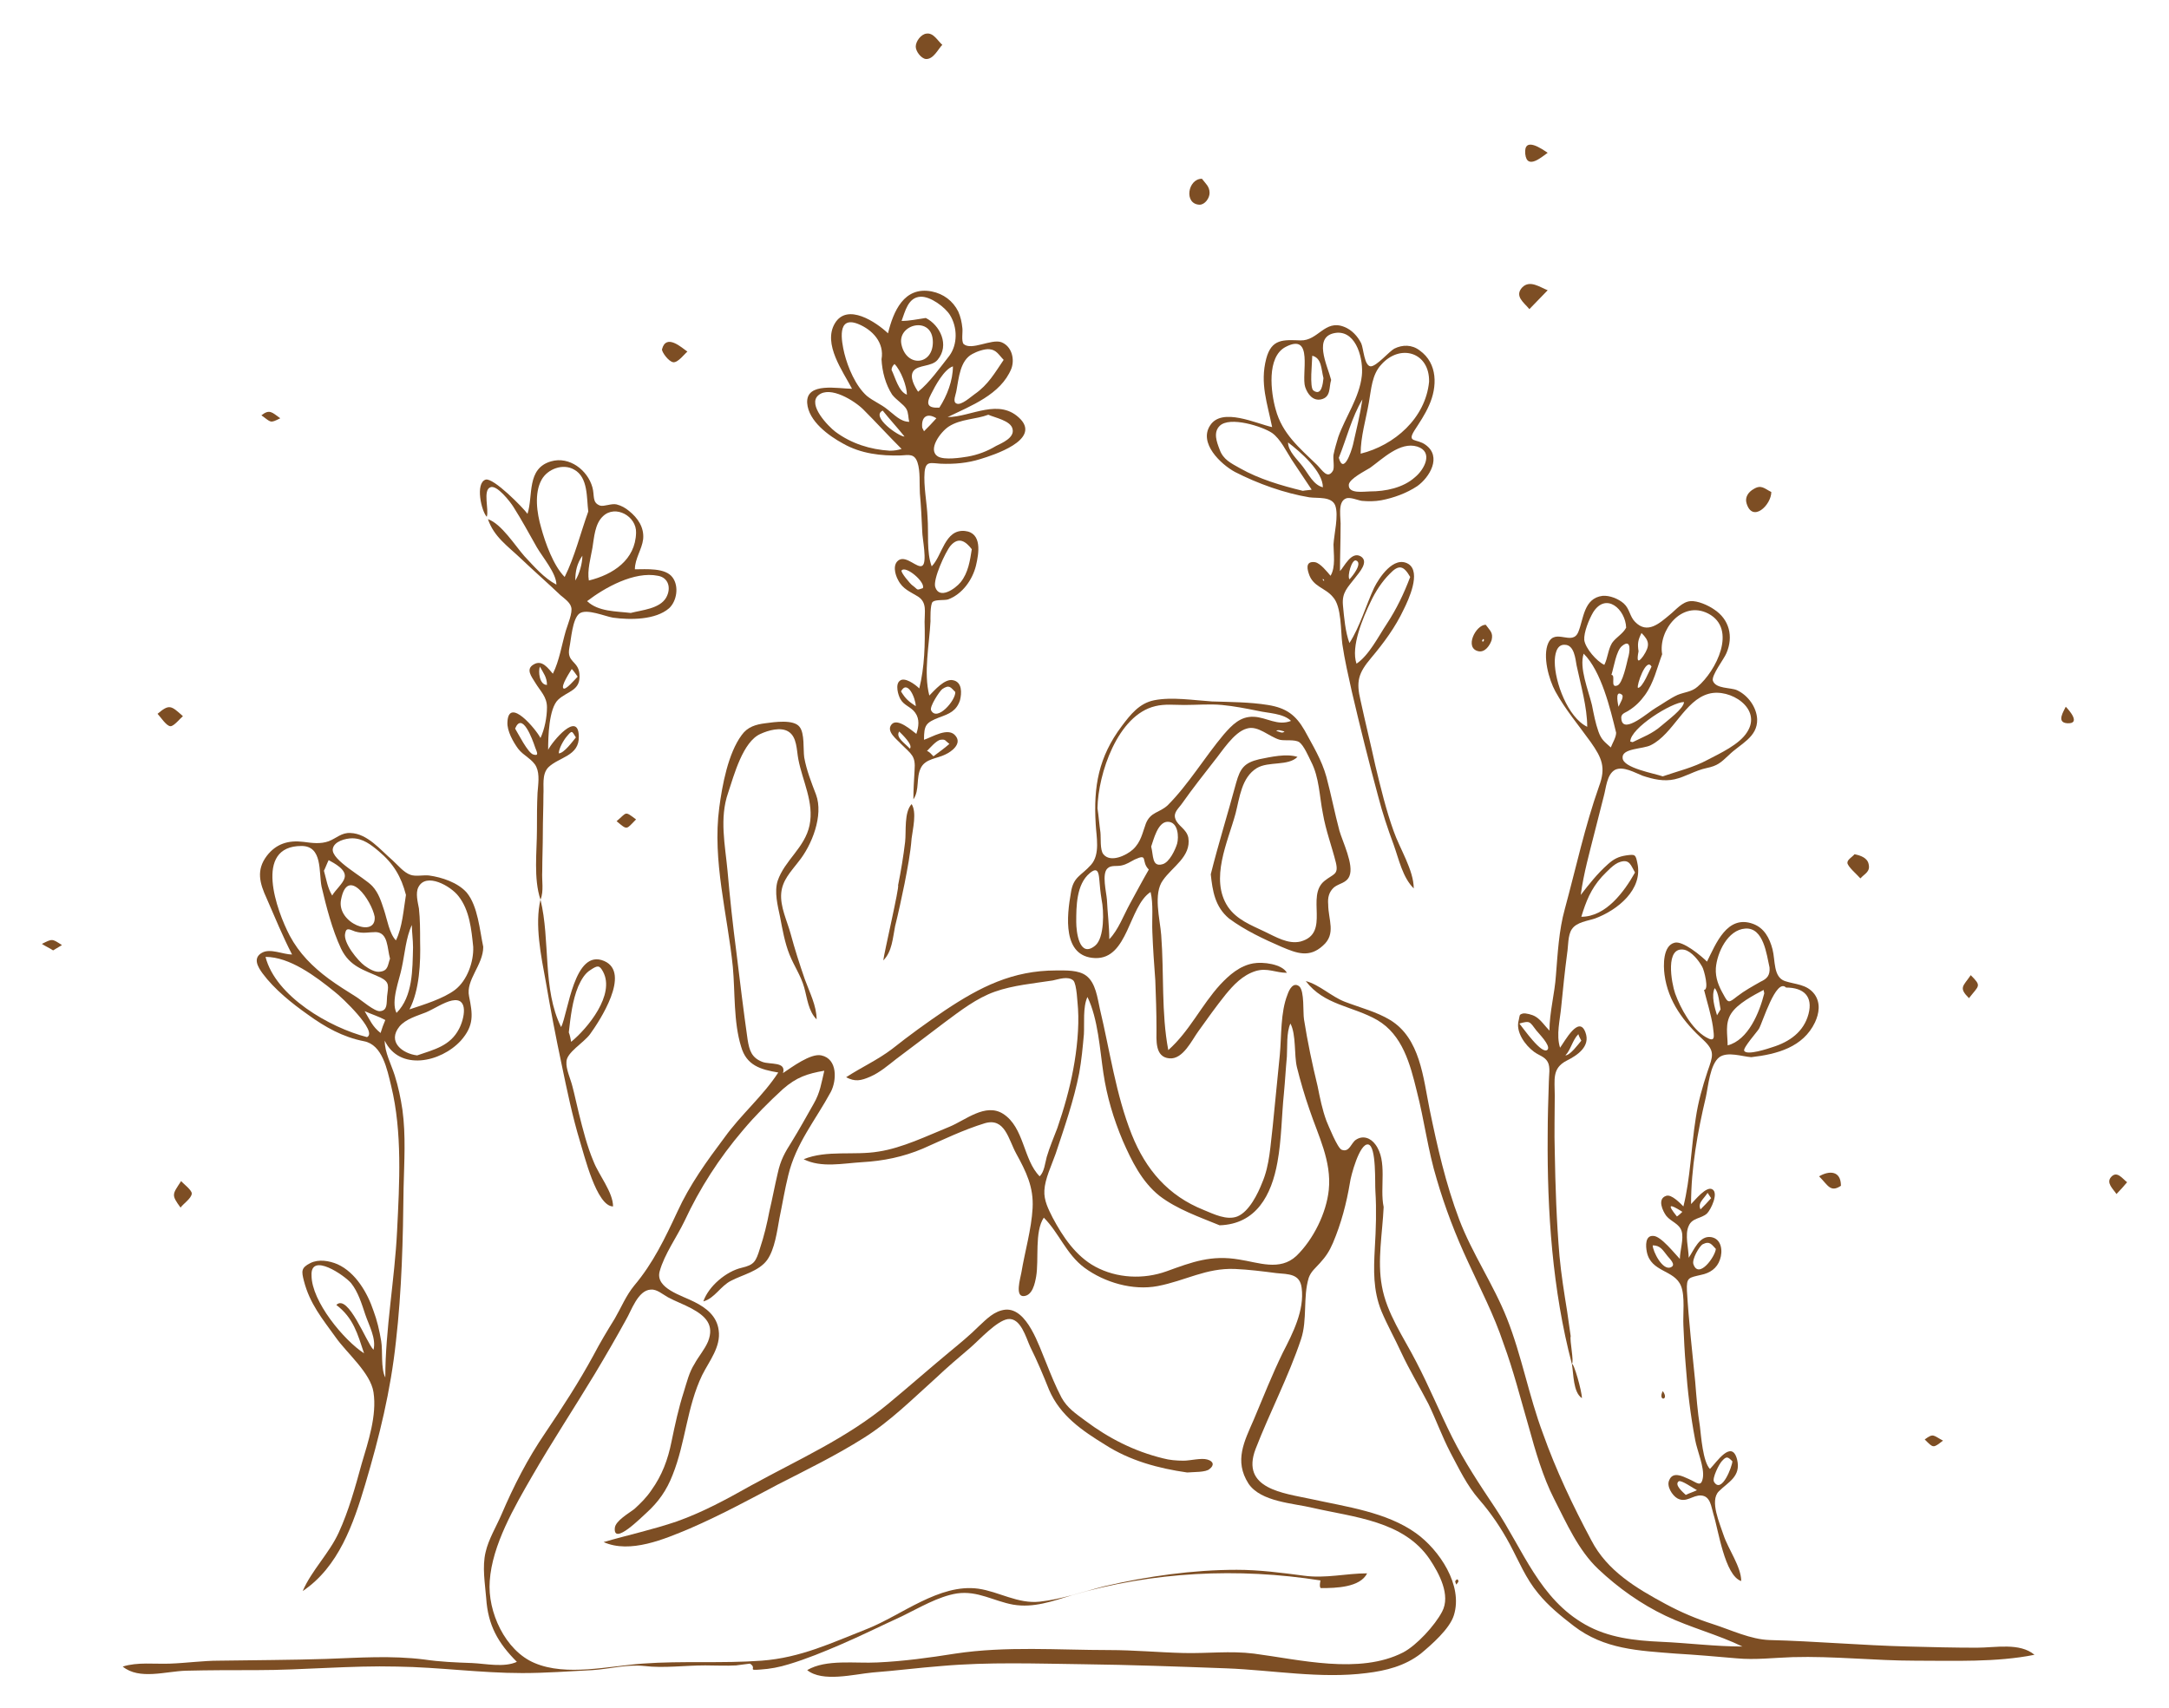 <?xml version="1.0" encoding="UTF-8"?> <!-- Generator: Adobe Illustrator 22.0.0, SVG Export Plug-In . SVG Version: 6.00 Build 0) --> <svg xmlns="http://www.w3.org/2000/svg" xmlns:xlink="http://www.w3.org/1999/xlink" version="1.1" id="Calque_1" x="0px" y="0px" viewBox="0 0 367.6 289.5" style="enable-background:new 0 0 367.6 289.5;" xml:space="preserve"> <style type="text/css"> .st0{fill:#7D4E24;} </style> <path class="st0" d="M234.5,204.6c-0.2,4.4-1.1,9.1-0.3,13.4c0.8,4.6,3.7,8.7,5.8,12.8c2.2,4.2,4,8.6,6.1,12.8 c2.1,4.2,4.7,8.1,7.3,12c4.8,7.2,7.5,15.4,15.3,19.8c3.9,2.2,8.3,2.7,12.8,2.9c4.6,0.2,9.2,0.8,13.8,0.8c-4.1-2-8.8-3.2-13-5.2 c-4.2-2-8-4.7-11.4-7.9c-3.4-3.2-5.4-7.8-7.5-11.9c-1.9-3.7-3.2-8.2-4.3-12.2c-1.4-4.8-2.6-9.6-4.3-14.2c-1.6-4.8-3.9-9.2-6-13.8 c-2.1-4.5-3.9-9.2-5.3-14c-1.5-4.9-2.1-10-3.4-15c-1.1-4.5-2.4-9.5-6.7-12c-4.2-2.4-9-2.5-12.1-6.6c2.3,0.6,4.3,2.6,6.6,3.5 c2.6,1,5.4,1.7,7.7,3.1c5.1,3.1,5.6,9.8,6.7,15.2c1.3,6.3,2.7,12.5,5,18.6c2.2,5.8,5.8,11,8.1,16.8c2.5,6.3,3.7,13.1,6.1,19.5 c2.2,6.2,5.1,12.3,8.2,18.1c2.7,5.2,7.6,8.1,12.6,10.8c2.6,1.4,5.2,2.5,8,3.4c3.1,1,6.4,2.6,9.6,2.7c7.8,0.2,15.6,0.9,23.5,1.1 c3.9,0.1,7.7,0.2,11.6,0.2c3.2,0,7.3-0.9,9.8,1.2c-6.4,1.3-13.7,1-20.2,1c-6.9,0-13.8-0.8-20.8-0.6c-3.2,0.1-6.3,0.5-9.5,0.2 c-3.4-0.3-6.9-0.6-10.3-0.8c-6.3-0.5-12.1-0.7-17.3-4.7c-2.2-1.7-4.3-3.4-6-5.5c-2.1-2.5-3.3-5.5-4.8-8.3c-1.5-2.8-3.2-5.3-5.2-7.6 c-2.1-2.4-3.4-5.2-4.9-8c-1.4-2.7-2.4-5.5-3.7-8.2c-1.5-2.9-3.2-5.7-4.6-8.7c-1.1-2.4-2.4-4.7-3.4-7.1c-1.4-3.5-1.3-6.9-1.1-10.6 c0.2-3.3,0.3-6.5,0.1-9.7c-0.1-1.2,0.2-7.6-1.2-7.9c-1.5-0.3-3,5.5-3.1,6.4c-0.6,3.6-1.5,7-2.9,10.3c-0.6,1.4-1.2,2.3-2.2,3.4 c-0.8,0.9-1.5,1.4-1.9,2.5c-1,3.3-0.2,7.1-1.3,10.4c-2.1,6.3-5.3,12.4-7.7,18.6c-2.6,6.8,4.8,7.5,9.4,8.5c5.9,1.3,12.8,2.2,17.8,5.8 c3.9,2.8,8,8.8,6.4,13.9c-0.7,2.3-3.8,5-5.6,6.5c-2.7,2.1-5.9,2.9-9.2,3.3c-7.8,1-15.9-0.5-23.7-0.8c-8.1-0.3-16.3-0.6-24.4-0.7 c-8-0.1-15.9-0.4-23.9,0.3c-3.9,0.3-7.8,0.8-11.7,1.1c-3.2,0.3-8.5,1.7-11.1-0.4c3.2-1.9,8.2-1.1,11.9-1.3c4.4-0.2,8.8-0.8,13.2-1.5 c8.6-1.3,17.4-0.6,26.1-0.6c4.2,0,8.4,0.4,12.6,0.5c4,0.1,7.9-0.4,11.9,0.1c7.7,1,17.9,3.6,25.3-0.2c2.3-1.2,5.4-4.6,6.6-6.9 c1.5-2.8-0.5-6.5-2.1-8.9c-4.4-6.5-12.8-7.1-19.8-8.7c-3.3-0.8-8.8-1-10.9-4.1c-2.5-3.9-0.7-7.2,0.9-10.9c1.6-3.8,3.1-7.6,4.9-11.3 c1.7-3.3,3.7-7.2,3.2-11c-0.3-2.4-2.2-2.3-4.3-2.5c-2.3-0.3-4.7-0.6-7-0.7c-4.9-0.2-8.4,2-13.1,2.9c-4.2,0.8-9-0.6-12.4-3.1 c-3.1-2.3-4.3-5.9-6.9-8.5c-1.6,2.4-0.8,7.1-1.3,10c-0.2,1.1-0.6,3.2-2.1,3.3c-1.5,0.1-0.6-2.9-0.4-4c0.6-3.6,1.7-7.3,1.9-10.9 c0.2-3.6-1.1-6.2-2.8-9.3c-1.3-2.4-1.9-6.1-5.3-5.1c-3.6,1.1-7.1,2.8-10.5,4.3c-3.3,1.4-6.7,2.1-10.3,2.3c-3.3,0.2-6.9,1-9.9-0.5 c3.9-1.6,8.6-0.6,12.7-1.3c4-0.6,8.3-2.7,12-4.2c2.7-1.1,6.1-4.1,9.1-2.2c3.6,2.3,3.4,7.8,6.2,10.6c0.8-0.8,0.9-2.2,1.2-3.3 c0.5-1.7,1.2-3.3,1.8-4.9c1.1-3.2,2.1-6.7,2.7-10c0.6-3.2,1-7,0.8-10.2c-0.1-0.9-0.2-4.2-0.8-4.8c-0.9-0.8-2.5-0.2-3.5,0 c-3.2,0.5-6.7,0.8-9.8,1.9c-3.1,1.1-5.8,3.2-8.5,5.2c-2.8,2.1-5.5,4.2-8.2,6.2c-1.4,1.1-2.8,2.3-4.4,3c-1.6,0.7-2.6,0.9-4.1,0.1 c2.6-1.7,5.3-2.9,7.8-4.8c2.9-2.3,5.8-4.4,8.9-6.5c6-4,11.5-6.8,18.9-6.8c1.6,0,3.8-0.1,5.1,0.9c1.6,1.2,1.9,3.8,2.3,5.6 c1.7,7.1,2.7,14.5,5.4,21.3c2.4,6,6.2,10.4,12.2,12.8c1.7,0.7,3.9,1.8,5.7,1.1c2-0.8,3.5-3.9,4.2-5.7c1.3-3,1.4-6.4,1.8-9.6 c0.4-4,0.8-8.1,1.2-12.1c0.3-3.2,0.1-7.2,1.3-10.2c0.3-0.9,1-2.2,2-1.4c0.9,0.8,0.6,4.4,0.8,5.6c0.6,3.8,1.4,7.6,2.3,11.3 c0.4,2,0.8,4,1.5,5.9c0.3,0.7,1.9,4.7,2.6,4.9c1.3,0.5,1.6-1.2,2.4-1.7c1.2-0.8,2.5-0.3,3.3,0.8 C235.2,196.8,233.8,201.3,234.5,204.6z M206.7,207.7c-3.4-1.4-7.2-2.7-10.2-5c-3-2.4-4.7-5.9-6.2-9.3c-1.6-3.8-2.7-7.5-3.3-11.5 c-0.6-4-0.9-9.2-2.7-12.9c-0.8,1.7-0.5,4.5-0.6,6.3c-0.2,2.2-0.4,4.4-0.8,6.6c-0.9,4.6-2.5,9.2-4,13.7c-0.7,2-1.8,4.2-1.9,6.2 c-0.1,1.7,0.7,3.2,1.4,4.6c1.7,3.2,3.9,6.5,7.2,8.3c3.7,2,8.2,2.2,12.1,0.8c4.4-1.6,7.6-2.8,12.3-2c3.3,0.5,6.9,2,9.7-0.6 c2.9-2.8,5.1-7.3,5.5-11.2c0.5-4.9-1.8-9.2-3.3-13.7c-0.8-2.3-1.5-4.7-2.1-7.1c-0.5-2.1-0.1-5.5-1.1-7.4c-0.7,1.5-0.5,4-0.6,5.6 c-0.2,2.1-0.3,4.1-0.5,6.2c-0.4,3.9-0.4,7.9-1.1,11.7C215.5,202.6,212.9,207.5,206.7,207.7z"></path> <path class="st0" d="M223.8,267.9c-14-2.2-28.4-1.5-42.1,2.5c-3.3,1-6.5,2.2-10,1.6c-3.3-0.6-6-2.4-9.5-1.9 c-3.2,0.5-6.5,2.5-9.4,3.9c-3.5,1.6-6.9,3.3-10.4,4.8c-2.8,1.2-5.7,2.4-8.7,3.3c-1.6,0.5-3.2,0.8-4.8,0.9c-2.4,0.2-0.5-0.2-1.8-1 c0,0-2.4,0.3-2.3,0.3c-1.7,0.1-3.5,0-5.3,0c-3.4,0-7,0.5-10.3,0.1c-3-0.3-5.8,0.5-8.8,0.7c-4,0.2-7.9,0.5-11.9,0.5 c-7.1,0-14.1-1-21.2-1.1c-7.9-0.2-15.9,0.6-23.8,0.6c-4,0-8,0-12,0.1c-3.4,0.1-7.9,1.6-10.7-0.7c2.5-0.8,5.4-0.4,8-0.5 c2.8-0.1,5.6-0.5,8.3-0.5c6.1-0.1,12.1-0.1,18.2-0.3c5.6-0.2,11-0.6,16.6,0.1c2.7,0.4,5.3,0.5,8.1,0.6c2.3,0.1,5.4,0.8,7.6-0.2 c-3.2-3.2-4.9-6.2-5.2-10.8c-0.2-2.5-0.7-5.3-0.1-7.8c0.5-2.2,1.8-4.3,2.7-6.4c2.1-4.9,4.4-9.4,7.4-13.8c2.9-4.3,5.7-8.6,8.2-13.2 c1.1-2.1,2.3-4.1,3.6-6.2c1.1-1.9,1.9-3.9,3.3-5.6c3.2-3.8,5.2-8,7.3-12.5c2.1-4.6,5-8.6,8-12.6c2.8-3.9,6.5-7,9.1-11 c-3-0.5-5.4-1.2-6.3-4.4c-1.3-4.2-1-9.2-1.4-13.5c-0.9-8.9-3.5-18-2.3-27c0.5-3.8,1.5-9.2,3.8-12.3c1-1.4,2.4-1.8,4-2 c1.5-0.2,4.8-0.7,5.8,0.6c0.9,1.1,0.6,3.8,0.8,5.2c0.4,2.2,1.2,4.2,2,6.3c1.3,3.5-0.7,8.6-3,11.4c-1.3,1.7-2.7,3.1-2.9,5.3 c-0.2,2.3,1,4.7,1.6,6.9c0.7,2.6,1.5,5.1,2.4,7.7c0.8,2.2,2,4.5,2,6.8c-1.4-1.4-1.6-3.6-2.1-5.4c-0.6-2.1-1.7-3.6-2.5-5.6 c-0.8-2-1.2-4.3-1.6-6.4c-0.4-1.9-1-4.2-0.4-6.1c1.2-3.5,4.6-5.6,5.4-9.4c0.8-3.9-1.2-7.5-1.9-11.2c-0.3-1.5-0.2-3.8-1.7-4.7 c-1.3-0.8-3.4-0.2-4.7,0.4c-3,1.3-4.5,7-5.5,10c-1.5,4.3-0.5,8.9-0.1,13.2c0.4,4.6,0.9,9.2,1.5,13.8c0.6,4.9,1.2,9.9,1.9,14.8 c0.3,1.9,0.7,3.1,2.5,3.8c1.3,0.5,4.1-0.1,3.5,1.9c1.5-1,4.7-3.4,6.5-3c2.8,0.6,2.6,4.3,1.6,6.2c-2.6,4.8-5.9,8.7-7.2,14.1 c-0.6,2.4-1,4.9-1.5,7.3c-0.4,2.2-0.8,5.3-2.1,7.1c-1.4,1.9-4.2,2.5-6.1,3.5c-1.8,0.9-2.8,3-4.7,3.5c0.9-2.6,3.9-5.1,6.5-5.7 c2.1-0.5,2.4-1,3.1-3.3c0.7-2.1,1.2-4.2,1.6-6.3c0.5-2.1,0.9-4.3,1.4-6.4c0.5-2.3,1.2-3.5,2.4-5.4c1.3-2.1,2.5-4.3,3.7-6.4 c1.1-1.9,1.3-3.5,1.8-5.6c-2.9,0.5-4.7,1.1-7,3.1c-2.4,2.2-4.7,4.5-6.8,7c-4,4.7-7.3,9.8-9.9,15.4c-1.3,2.7-3.4,5.6-4.2,8.5 c-0.8,2.9,3.8,4.1,5.9,5.2c2,1,3.8,2.4,4.1,4.8c0.4,2.8-1.6,5.2-2.8,7.6c-2.6,5.4-2.8,11.4-5,16.9c-1,2.6-2.4,4.6-4.5,6.5 c-0.7,0.6-5.6,5.6-5.3,2.5c0.1-1.2,2.4-2.5,3.3-3.2c1.1-1,2.1-2,2.9-3.2c1.8-2.5,2.8-5.2,3.4-8.2c0.6-2.9,1.2-5.7,2.1-8.5 c0.5-1.6,0.9-3.3,1.8-4.7c0.7-1.3,1.7-2.4,2.3-3.8c1.1-2.8-0.4-4.3-2.8-5.6c-1.3-0.7-2.7-1.2-4-1.9c-0.9-0.5-1.9-1.4-2.9-1.3 c-2.2,0.1-3.3,3.6-4.2,5.1c-1.7,3.1-3.5,6.2-5.3,9.2c-3.5,5.8-7.2,11.4-10.6,17.3c-3,5.2-6.8,11.7-7.2,17.8 c-0.4,5.2,2.6,11.8,7.6,13.9c5.4,2.3,12.6,0.5,18.3,0.1c6.7-0.5,13.5,0,20.2-0.5c6.6-0.5,11.8-3,17.9-5.4c5.8-2.3,12.2-7.7,18.8-6.8 c3.5,0.5,6.7,2.6,10.4,2.2c3.7-0.4,7.4-1.7,10.9-2.6c7.3-1.7,15-2.8,22.5-2.8c3.8,0,7.6,0.5,11.4,1c3.7,0.5,7.1-0.4,10.7-0.4 c-1.2,2.4-5.3,2.5-7.8,2.5C223.5,269.2,223.8,267.8,223.8,267.9z"></path> <path class="st0" d="M81.9,160.5c0,3.1-3,5.6-2.4,8.4c0.6,3,0.9,4.9-1.4,7.5c-3.4,3.7-10.4,5.2-12.9,0c0,2,1.1,4,1.7,5.9 c0.6,1.9,1,3.8,1.3,5.8c0.6,4.4,0.3,8.8,0.2,13.2c-0.1,8.8-0.3,17.4-1.3,26.1c-0.9,8.4-2.8,16.1-5.2,24.2c-2,6.7-4.5,14-10.6,18.1 c1.5-3.5,4.5-6.4,6.1-9.9c1.7-3.7,2.8-7.7,3.9-11.7c1.1-3.7,2.6-8.2,2-12.1c-0.5-3.3-4.5-6.6-6.4-9.3c-2.3-3.2-4.4-5.7-5.4-9.6 c-0.4-1.6-0.5-2.2,1.1-3c1.4-0.7,3.2-0.4,4.6,0.2c3.1,1.4,5.1,4.9,6.1,7.9c0.6,1.6,1,3.3,1.3,5.1c0.3,1.7-0.1,4.6,0.7,6.2 c0-8.2,1.6-16.6,2-24.9c0.4-8,0.9-16.7-1-24.5c-0.7-2.9-1.5-7-4.6-7.6c-3.6-0.7-6.6-2.4-9.5-4.5c-2.7-1.9-5.7-4.3-7.7-7 c-0.8-1.1-1.7-2.6-0.1-3.5c1.4-0.8,3.6,0.3,5.1,0.3c-1.6-3.1-2.9-6.3-4.3-9.5c-1.2-2.6-1.8-4.8,0-7.2c1.6-2.1,3.7-2.7,6.2-2.4 c1.5,0.2,2.9,0.4,4.3-0.1c1.3-0.5,2.2-1.5,3.7-1.4c2.9,0.1,5.1,2.9,7.1,4.6c0.9,0.8,1.9,2.1,3.1,2.5c0.9,0.3,2.1,0,3.1,0.1 c2.2,0.3,4.9,1.2,6.4,2.9C81,153.6,81.3,157.7,81.9,160.5z M51.1,143.4c-8.2,0-4.2,11-2,15.2c1.6,3,3.9,5.3,6.6,7.3 c1.5,1.1,3.1,2.1,4.7,3.1c0.8,0.5,3.1,2.5,4,2.4c1.3-0.1,1.1-1.3,1.2-2.5c0.2-1.7,0.5-2.4-1.1-3.2c-2.8-1.3-5.2-1.8-6.7-4.9 c-1.5-3.2-2.5-7.1-3.3-10.5C54,147.8,54.7,143.4,51.1,143.4z M80.2,160.5c-0.3-2.9-0.6-6.2-2.5-8.6c-1.3-1.7-5.5-4.1-6.8-1.5 c-0.5,1-0.1,2.5,0.1,3.6c0.2,1.8,0.2,3.7,0.2,5.5c0.1,3.7-0.1,8.3-1.8,11.6c2.4-0.8,5.7-1.8,7.7-3.3C79.2,166.2,80.3,163,80.2,160.5 z M68.8,151.7c-0.8-3.1-2.1-5.3-4.6-7.4c-1.3-1.1-2.7-2.2-4.5-2.2c-1.1,0-3.1,0.5-3.3,1.8c-0.3,1.9,5.3,4.8,6.7,6.3 c1.1,1.2,1.5,2.6,2,4.1c0.5,1.5,0.9,4,2,5.1C68.2,157.2,68.4,154.1,68.8,151.7z M62.2,175.8c1.9-0.9-4.3-6.8-5.5-7.7 c-3.2-2.6-7.6-5.9-11.7-5.9C46.7,168.9,55.9,174.2,62.2,175.8z M70.7,178.9c2.9-1,5.6-1.6,7.1-4.5c0.9-1.7,1.7-5.4-1.2-4.8 c-1.4,0.3-3,1.4-4.4,2c-1.5,0.6-3.4,1.1-4.5,2.4C65.6,176.6,68.2,178.6,70.7,178.9z M52.8,216.2c0,4.4,5.5,11,8.9,13.2 c-1.1-3.3-1.8-6-4.7-8.2c2-2,5.1,6.4,6.3,7.6c0.5-1.9-0.8-4.2-1.4-6c-0.6-1.8-1.2-3.8-2.4-5.3C58.4,216.2,52.6,212.2,52.8,216.2z M66.1,162.5c-0.5-1.8-0.3-4.4-2.4-4.5c-1.3,0-2.1,0.3-3.5-0.1c-0.9-0.3-1.5-0.8-1.7,0.3c-0.4,1.6,2.2,4.7,3.3,5.5 c0.7,0.5,1.8,1.2,2.7,1C65.8,164.5,65.7,163.6,66.1,162.5z M63.5,155.4c-0.5-2.7-4.6-8.7-5.7-2.9C57,156.5,63.8,159.1,63.5,155.4z M70,160.6c0-1.3-0.2-2.6-0.2-3.8c-1,2.1-1.2,4.9-1.7,7.2c-0.4,2.1-1.9,5.7-0.9,7.7C70,168.9,69.9,164.3,70,160.6z M54.9,147.6 c0.4,1.4,0.6,2.9,1.4,4.2c0.5-0.9,1.9-2.1,2.1-3c0.4-1.4-1.8-2.5-2.7-3C55.4,146.4,55.2,147,54.9,147.6z M65.3,172.9 c-1.1-0.6-2.4-1-3.5-1.5c0.9,1.5,1.3,2.6,2.7,3.7C64.7,174.4,65,173.6,65.3,172.9z"></path> <path class="st0" d="M157.7,105.3c-0.2,4-1.2,8.7-0.2,12.6c0.9-0.9,2.6-2.9,4-2.6c1.6,0.3,1.5,2.2,1.2,3.4c-0.6,1.8-1.8,2.3-3.5,2.9 c-2.3,0.9-2.6,1.3-2.6,3.8c1.3-0.4,4.2-2.3,5.4-0.6c1,1.3-0.7,2.6-1.8,3.1c-1.4,0.7-3.3,0.7-4.1,2.2c-0.9,1.7-0.2,3.8-1.3,5.4 c0-1.6,0.1-3.2,0.2-4.9c0.2-2.5-0.5-2.7-2.3-4.5c-0.6-0.7-2.6-2.1-1.6-3.3c1-1.2,3.5,1.1,4.2,1.6c0.4-1.2,0.6-2.5-0.2-3.6 c-0.7-1-1.9-1.2-2.5-2.3c-0.4-0.7-0.9-2.5-0.1-3.1c0.8-0.7,2.6,0.6,3.3,1.3c0.9-3.6,1-7.6,0.9-11.3c0-1.7,0.4-3.2-1-4.2 c-1.4-0.9-2.7-1.3-3.5-2.9c-0.5-0.9-1-2.7,0.2-3.4c1.3-0.7,3.1,1.5,3.9,1c0.9-0.5,0-4.7,0-5.8c-0.1-2.2-0.2-4.3-0.4-6.5 c-0.1-1.6,0.1-3.7-0.4-5.2c-0.5-1.5-1.4-1.3-2.8-1.2c-3.4,0.1-6.8-0.3-9.8-2c-2.4-1.3-5.9-3.8-6.1-6.9c-0.2-3.6,5.3-2.4,7.6-2.4 c-1.5-2.9-5-7.6-2.9-11.1c2.1-3.5,7-0.2,9,1.7c0.9-3.7,2.7-8,7.4-7.1c2,0.4,3.6,1.6,4.5,3.4c0.4,0.9,0.6,1.8,0.7,2.8 c0.1,0.6-0.2,2.2,0.2,2.7c1.3,1.2,4.7-0.9,6.4-0.3c1.8,0.7,2.3,2.9,1.7,4.5c-1.8,4.4-6.9,6.3-10.8,8.2c4,0,8.8-3.4,12.4,0.4 c3.2,3.5-4.5,6-6.8,6.7c-2.2,0.7-4.5,0.9-6.8,0.8c-1.7-0.1-2.5-0.5-2.7,1.4c-0.2,2.4,0.4,5.2,0.5,7.7c0.2,2.6-0.2,5.9,0.7,8.3 c1.8-1.8,2.2-6.3,5.6-6c3,0.3,2.4,3.8,1.9,5.9c-0.6,2.4-2.3,4.8-4.7,5.7c-0.6,0.2-2.1,0-2.6,0.4 C157.6,102.3,157.7,105.3,157.7,105.3z M149.4,60.9c0.5-2.8-1.5-5-4-6c-3.6-1.4-2.8,2.9-2.3,5c0.6,2.4,1.9,5.5,3.8,7.2 c1.1,0.9,2.4,1.4,3.5,2.3c1.2,0.9,2.2,2.1,3.7,2.1c-0.2-0.7-0.1-1.5-0.5-2.2c-0.5-0.8-1.7-1.5-2.4-2.4 C150.1,65.2,149.5,63,149.4,60.9z M150.8,76.4c0.8,0,1.3-0.1,2-0.3c-2.2-2.2-4.3-4.5-6.5-6.7c-1.4-1.4-5.6-4.1-7.6-2.4 c-1.9,1.6,1.7,5.3,2.9,6.2C144.3,75.2,147.5,76.2,150.8,76.4z M167.5,70.3c-2.1,0.8-4.7,0.7-6.7,2c-1.4,0.9-3.7,4-1.8,5.1 c1.1,0.6,3.8,0.2,5,0c1.7-0.3,3.3-0.9,4.8-1.8c1-0.5,3.2-1.4,2.8-2.9C171.3,71.3,168.6,70.8,167.5,70.3z M156.9,53.9 c2.4,1.2,4.1,4.6,2,7.1c-1,1.2-3.3,0.8-4.1,1.9c-0.7,1,0.2,2.6,0.8,3.5c1.9-1.5,3.8-4.2,5.3-6.1c1.4-1.9,1.4-4.8,0.1-6.9 c-0.8-1.3-3.3-3.2-5-3.1c-2.1,0.1-2.6,2.5-3.2,4.1C154.2,54.4,155.5,54.1,156.9,53.9z M170.1,61c-0.8-0.8-1.2-1.7-2.4-1.8 c-0.8-0.1-2.2,0.4-2.9,0.8c-2.1,1.1-2.3,4.1-2.7,6.2c-0.1,0.7-0.7,1.9,0,2.2c0.8,0.4,2.5-1.2,3.1-1.6 C167.5,65.2,168.6,63.2,170.1,61z M164.7,93.1c-1-1.3-2.2-2.2-3.6-0.6c-0.9,1.1-3,5.7-2.6,7c0.7,2.2,3.4,0.3,4.3-0.8 C164.1,97.1,164.4,95,164.7,93.1z M158.1,58c0-4.6-6.2-3.1-5.3,0.5C153.7,62.3,158.1,61.9,158.1,58z M159.2,69.1 c1.3-2,2.3-4.6,2.3-7c-1.5,0.5-3,3.3-3.7,4.7C156.9,68.5,157.2,69.2,159.2,69.1z M161.9,117.3c-0.8-0.8-1-1.3-2.2-0.5 c-0.5,0.4-2.2,3-1.9,3.6C158.8,122.4,162,118.7,161.9,117.3z M156.4,99.7c0.5-1-2.9-3.9-3.6-3c-0.2,0.3,1.5,2.3,1.8,2.5 C155.7,100,155.2,100.1,156.4,99.7z M158.2,128.2c0.9-0.7,1.8-1.3,2.7-2.1c-0.8-0.6-0.6-0.8-1.5-0.7c-0.7,0.1-1.8,1.4-2.3,1.9 C157.5,127.4,157.9,127.9,158.2,128.2z M149.6,69.6c-2.1,1,2.7,4.4,3.7,4.4C152.1,72.5,150.8,71.1,149.6,69.6z M151.1,62.7 c0.6,1.2,1.2,3.7,2.6,4.2c0-1.4-1-4.1-2.1-5.2C151.3,62,151.1,62.3,151.1,62.7z M152.7,117.2c0.8,1.3,1.3,1.7,2.5,2.5 C155.2,118.4,153.8,115.1,152.7,117.2z M156.3,72.5c0.1,0.2,0.2,0.4,0.3,0.6c0.7-0.7,1.4-1.4,2.1-2.2 C157.1,69.9,156.1,70.7,156.3,72.5z M152.4,124c-0.7,1,1.1,2.1,1.8,2.9C154.8,126.3,152.9,124.5,152.4,124z"></path> <path class="st0" d="M266.4,231.2c-3.3-12.5-4.2-25.9-4.1-38.7c0-3.1,0.1-6.2,0.2-9.2c0-1,0.3-2.4-0.2-3.3c-0.5-0.9-1.5-1.1-2.3-1.7 c-1.5-1.1-3.2-3.4-2.6-5.4c0.2-0.8,0-0.9,0.7-1.1c0.5-0.1,1.6,0.2,2.1,0.5c0.9,0.5,1.7,1.7,2.4,2.4c0-3.1,0.9-6.3,1.1-9.4 c0.3-3.7,0.5-7.6,1.5-11.2c1.9-7,3.4-14,5.8-20.8c1.2-3.2,0.5-4.8-1.4-7.5c-2-2.8-4.3-5.5-6-8.6c-1.1-2-2.2-6-1.2-8.2 c1.2-2.6,4.1,0.6,5.1-1.9c0.9-2.2,0.9-5.7,4.1-6.1c1.2-0.1,2.7,0.5,3.6,1.3c1,0.9,1,2.2,1.9,3.1c2.1,2.2,4.2,0.2,5.9-1.2 c1-0.8,2.1-2.2,3.5-2.3c1.2-0.1,3,0.7,4,1.4c2.6,1.7,3.3,4.6,2.1,7.4c-0.4,1-2.6,3.8-2.3,4.7c0.5,1.4,3,1.1,4.1,1.6 c1.9,0.9,3.3,2.9,3.4,4.9c0.1,3.1-2.9,4.2-4.8,6.1c-1.4,1.3-1.9,1.8-3.8,2.2c-1.9,0.4-3.6,1.5-5.4,1.9c-1.8,0.4-3.6,0-5.4-0.6 c-1.3-0.5-3.3-1.7-4.7-1c-1.4,0.8-1.5,3.1-1.9,4.5c-0.5,2-1,3.9-1.5,5.9c-0.9,3.6-1.9,7.1-2.4,10.8c1.4-1.8,2.8-3.6,4.6-5.2 c1-0.9,1.8-1.3,3.1-1.5c1.5-0.2,1.6-0.2,1.9,1.3c1,4.5-3.4,8-7.2,9.4c-1.2,0.4-3.1,0.6-3.9,1.8c-0.7,1-0.6,2.9-0.8,4.1 c-0.4,3-0.7,6-1,9c-0.2,2.3-0.9,4.8-0.2,7c0.8-1.1,3.2-5.6,4.3-2.6c0.9,2.4-1.4,3.9-3.2,4.8c-2.5,1.3-2,3.2-2,5.9 c0,3.1-0.1,6.3,0,9.5c0.1,5.9,0.3,11.8,0.8,17.7c0.3,3.2,0.8,6.3,1.3,9.4c0.2,1.4,0.4,2.8,0.6,4.2 C266,227.2,266.8,230.8,266.4,231.2z M281.8,131.6c2.6-0.9,5.2-1.5,7.6-2.8c2.1-1.1,5.4-2.6,6.7-4.7c2.6-4-2.9-7.5-6.5-6.5 c-4.1,1.1-6,6.8-9.8,8.7c-1.3,0.7-5,0.5-4.8,2.2C275.1,130.2,280.4,131.1,281.8,131.6z M281.7,110.9c-0.9,2.4-1.4,4.8-2.9,6.9 c-0.8,1.1-1.6,1.9-2.7,2.6c-0.7,0.5-1.5,0.5-1.3,1.6c0.4,2.5,4.7-1.4,5.8-2c1.2-0.7,2.4-1.6,3.7-2.2c1.2-0.5,2.4-0.5,3.4-1.4 c3.1-2.6,6.8-9.8,1.8-12.4C285,101.7,281,106.9,281.7,110.9z M275.6,106.4c-0.1-3.1-3.4-6.1-5.6-2.6c-0.7,1.2-1.6,3.4-1.5,4.7 c0.2,1.4,2.1,3.6,3.4,4.2c0.6-1.2,0.6-2.5,1.3-3.7C273.9,108,275,107.5,275.6,106.4z M273.9,124.2c-1-4.1-2.5-10.4-5.5-13.4 c-0.8,2.4,0.8,6.2,1.4,8.7c0.3,1.5,0.6,3.1,1.1,4.5c0.5,1.4,1,1.7,2.1,2.7C273.3,125.9,273.9,125,273.9,124.2z M277.1,147.9 c-0.7-1.2-0.9-2.3-2.5-1.8c-1.1,0.3-2.3,1.7-3.1,2.5c-1.9,2.1-2.7,4.2-3.5,6.8C272.2,155.4,275.3,151.1,277.1,147.9z M263.5,112.2 c0,3.4,2.2,9.4,5.5,11c0-3.3-1.1-7.1-1.8-10.4c-0.2-1.1-0.4-3.5-2-3.5C263.7,109.2,263.5,111.2,263.5,112.2z M276.7,125.8 c1.8-0.9,3.3-1.4,4.9-2.8c0.9-0.8,3.8-2.9,3.8-4c-2,0-9.1,4.4-9.1,6.7C276.4,125.7,276.6,125.8,276.7,125.8z M273.1,114.4 c0.8,0-0.3,2.3,1,1.8c0.9-0.3,1.6-3.8,1.8-4.6c0.3-0.9,0.7-3.5-1-2.1C273.9,110.3,273.5,113.2,273.1,114.4z M257.5,173.5 c0.6,0.7,3.9,5.5,4.8,4.4c0.5-0.7-1.5-2.7-1.9-3.2C259.2,173.1,259.3,173,257.5,173.5z M277.7,110.4c-0.3,1.5-0.2,2.2,0.8,0.8 c1.2-1.8,1-2.6-0.3-3.9C277.6,108.5,277.5,109.1,277.7,110.4z M268,176.4c-0.2-0.4-0.4-0.7-0.5-1.1c-1,1-1.3,2.7-2.2,3.6 C266.1,178.9,267.5,177,268,176.4z M279.9,113c-0.9-1.7-2.6,3.3-2.3,3.6C278.4,116.6,279.6,113.5,279.9,113z M274.3,119.8 c0.2-0.5,1.1-1.8,0.5-2.1C273.6,116.9,274.3,119.7,274.3,119.8z"></path> <path class="st0" d="M205.2,148.2c1.3-5.2,2.9-10.3,4.3-15.5c0.7-2.5,1.4-3.4,3.9-4c2-0.4,4.6-1,6.5-0.4c-1.6,1.6-4.9,0.7-6.9,1.9 c-2.6,1.6-2.9,5-3.6,7.7c-1.3,4.8-4.4,11.1-1.3,15.8c1.5,2.2,3.9,3.1,6.2,4.2c1.9,0.9,4,2.2,6.1,1.7c5.2-1.4,0.8-7.7,4.1-10.3 c1.5-1.2,2.4-1,1.9-3.1c-0.7-2.8-1.7-5.4-2.2-8.3c-0.6-3-0.6-6.1-2-8.8c-0.4-0.8-1.2-2.7-2-3.3c-0.8-0.5-2.4-0.2-3.3-0.4 c-1.8-0.5-3.7-2.5-5.6-1.9c-2.2,0.6-4.2,3.9-5.6,5.6c-1.8,2.3-3.6,4.6-5.3,7c-0.6,0.9-1.6,1.6-1.2,2.7c0.4,1.2,1.9,1.7,2.2,3.2 c0.5,3.2-2.7,4.9-4.3,7.2c-1.7,2.3-0.5,6.6-0.3,9.3c0.5,6.5,0,13.2,1.2,19.5c3.6-3.2,5.6-7.6,8.8-11.1c1.5-1.6,3.3-3.2,5.6-3.6 c1.6-0.3,4.9,0.1,5.7,1.6c-1.9,0-3.3-0.9-5.3-0.3c-2.2,0.7-3.7,2.3-5.1,4c-1.6,2-3.1,4.1-4.6,6.2c-1.1,1.5-2.6,4.8-4.9,4.6 c-2.5-0.2-2.2-3.1-2.2-5c0-2.8-0.1-5.5-0.2-8.2c-0.2-2.7-0.4-5.5-0.5-8.2c-0.1-2.2,0.2-4.7-0.3-6.8c-3.7,2.4-3.8,11.4-9.4,11.2 c-5.6-0.2-4.8-7.2-4.1-11.1c0.4-2.7,1.7-2.8,3.4-4.7c1.6-1.8,0.9-4.8,0.8-6.9c-0.4-6.4,0.5-11.4,4.4-16.6c1.5-2,3-3.9,5.5-4.4 c3-0.6,6.7,0,9.8,0.2c3.1,0.1,6.4,0.1,9.5,0.6c3.1,0.5,4.7,1.7,6.2,4.3c1.4,2.6,2.9,5,3.7,7.9c0.8,3,1.4,6.1,2.2,9.1 c0.5,1.8,2.5,5.8,1.7,7.7c-0.5,1.2-1.7,1.2-2.6,1.9c-0.9,0.8-1.1,1.8-1,2.9c0,2.6,1.4,5-0.9,7c-2.3,2.1-4.4,1.3-7,0.2 c-3-1.3-6.2-2.8-8.9-4.8C205.9,153.7,205.5,151,205.2,148.2z M186,137c0.2,1.3,0.3,2.7,0.5,4.1c0.1,0.9-0.1,3,0.5,3.7 c1.2,1.5,3.9,0.2,5-0.8c1.4-1.3,1.6-2.8,2.2-4.4c0.8-2,2.3-1.8,3.7-3.1c3.5-3.5,6.3-8.2,9.5-12c1.4-1.6,2.8-3.1,5.1-3 c2.2,0.1,4,1.6,6.3,0.7c-1.3-1.3-3.9-1.3-5.6-1.7c-2-0.4-4-0.8-6.1-1c-2.1-0.2-4.2,0-6.4,0c-1.6,0-3.3-0.2-4.9,0.2 C189.4,121.2,186.1,131.2,186,137z M194.7,147.4c-1.4-1.4,0-2.8-2.4-1.7c-0.8,0.4-1.3,0.8-2.2,1c-0.8,0.2-1.8-0.1-2.4,0.5 c-1,0.9-0.2,4-0.1,5.3c0.1,2.2,0.4,4.5,0.4,6.7c1.5-1.5,2.5-4.2,3.5-6C192.6,151.2,193.6,149.3,194.7,147.4z M182.4,156.3 c0,1.6,0.5,6.2,3.2,4c1.6-1.3,1.5-5.9,1.1-7.8c-0.2-1.2-0.3-2.3-0.4-3.5c-0.1-1.1-0.3-2.1-1.6-1 C182.4,149.9,182.4,153.7,182.4,156.3z M195.1,143.5c0.4,1.5,0.1,3.5,1.9,3c1.2-0.3,2.2-2.5,2.5-3.5c0.3-1.1,0.2-3.7-1.6-3.7 C196.2,139.3,195.5,142.4,195.1,143.5z M217.7,124c-0.4-0.1-1.1-0.4-1.4-0.1C216.8,124,217.3,124.4,217.7,124z"></path> <path class="st0" d="M226,92.3c0.1-1.8,0.9-4.9,0.3-6.6c-0.6-1.6-3-1.2-4.4-1.4c-4.2-0.7-8.7-2.3-12.6-4.3c-2.4-1.3-6.2-4.9-4.2-7.9 c2-3.1,7.8-0.3,10.5,0.3c-0.8-4-2.1-7.4-1-11.6c0.9-3.4,2.9-3.2,5.8-3.1c3,0.1,4.1-3.6,7.4-2.3c1.3,0.5,2.3,1.6,2.9,2.8 c0.4,0.9,0.5,3.8,1.6,3.9c1,0,3.1-2.5,4-3c1.4-0.7,3-0.7,4.3,0.3c3.1,2.2,3,6.2,1.6,9.3c-0.7,1.6-1.6,2.9-2.5,4.3 c-1.3,2.1,0.4,1.3,1.9,2.4c2.8,2,0.7,5.5-1.4,7c-1.8,1.2-4,2-6.1,2.4c-1.1,0.2-2.2,0.2-3.3,0.1c-0.7-0.1-2-0.7-2.7-0.4 c-1.5,0.6-0.8,3.4-0.9,4.8c0,2.5-0.1,5-0.1,7.5c0.7-0.7,1.9-3.4,3.5-2.5c1.5,0.9-0.3,2.8-0.9,3.6c-1.3,1.7-2.3,2.5-2.1,4.7 c0.2,2.1,0.4,4.5,1.1,6.4c1.8-2.8,2.8-6.4,4.2-9.4c0.8-1.6,3.3-5.5,5.8-4c2.2,1.4,0,6.1-0.8,7.7c-1.4,3-3.4,5.7-5.5,8.2 c-2.2,2.6-2.6,4-1.8,7.3c0.8,3.7,1.7,7.3,2.5,11c0.9,3.7,1.8,7.5,3.1,11.1c1,2.9,3.4,6.6,3.4,9.7c-1.9-1.9-2.5-4.9-3.4-7.4 c-1-2.7-1.9-5.4-2.6-8.1c-1.6-5.9-3.1-11.9-4.5-17.9c-0.6-2.7-1.2-5.3-1.6-8c-0.3-2.2-0.1-6.4-1.6-8c-1.3-1.6-3.4-1.7-4.1-4 c-0.4-1.2-0.3-2.1,1.1-1.9c0.9,0.2,2,1.6,2.6,2.3C226.4,96.1,226,93.8,226,92.3z M225.6,64.4c-0.4,1.3,0,2.9-1.7,3.3 c-1.4,0.3-2.3-0.9-2.7-2.1c-0.7-2.1,1.5-9.3-3.3-6.8c-3.3,1.7-2.5,7.8-1.7,10.6c1.1,4.1,4,6.5,7,9.4c0.9,0.9,1.8,2.5,2.7,1 c0.3-0.5,0-2,0.1-2.7c0.2-1,0.5-2,0.8-3c1.2-3.4,3.6-6.7,4-10.4c0.3-2.6-0.8-7.5-4.2-7.3C222.3,56.8,225,62,225.6,64.4z M242.2,64.7 c0.1-5-4.9-6.5-8.1-2.9c-1.6,1.7-1.7,4.2-2.1,6.4c-0.5,2.9-1.4,5.8-1.4,8.7C236.3,75.5,241.6,70.9,242.2,64.7z M220.8,83.2 c0.5-0.1,1-0.1,1.5-0.2c-1.1-1.7-2.3-3.4-3.4-5.1c-0.9-1.4-1.9-3.5-3.3-4.5c-1.6-1.1-7.2-2.9-8.9-1.2c-1.1,1.1-0.5,2.7,0,4 c0.6,1.7,1.9,2.3,3.5,3.2C213.4,81.2,217.1,82.3,220.8,83.2z M239,97.8c-1.1-1.9-1.9-2.2-3.5-0.5c-1.3,1.3-2.4,3-3.2,4.7 c-1.3,2.7-3.4,7.6-2.4,10.5c2.1-1.4,3.7-4.6,5.1-6.7C236.7,103.2,237.9,100.7,239,97.8z M232.2,83.3L232.2,83.3 c2.6,0,5.6-0.6,7.6-2.4c1.6-1.3,3.2-4.3,0.4-5.2c-2.9-0.9-5.9,2.1-8,3.6c-0.8,0.5-3.4,1.8-3.6,2.8C228.4,83.8,231.2,83.3,232.2,83.3 z M218.3,75c0,1.5,1.6,2.9,2.5,4.1c1,1.3,1.8,3.1,3.4,3.5C224.2,79.9,220.4,76.6,218.3,75z M226.9,77.6c0.8,2.9,2.1-1,2.4-2.2 c0.6-2.6,1.2-5.1,1.6-7.7C229.1,70.7,228.2,74.4,226.9,77.6z M224.3,64.1c-0.4-1.6-0.3-3.4-1.9-3.8c0,1-0.5,5.4,0.2,5.9 C224,67.2,224.2,65,224.3,64.1z M228.7,98.2c0.6-0.6,2.3-2.8,1.1-3.2C229.1,94.8,228.3,97.6,228.7,98.2z M224.2,98.1 c0,0.3-0.1,0.1,0.2,0.4C224.4,98.1,224.4,98.4,224.2,98.1z"></path> <path class="st0" d="M91.6,152.5c-1.2-3.6-0.6-8.1-0.6-11.9c0-2.1,0-4.1,0.1-6.2c0.1-1.4,0.4-3.1-0.2-4.4c-0.6-1.3-2.2-1.9-3.1-3.1 c-0.8-1.1-1.9-3-1.8-4.5c0.2-4.4,4.9,1.3,5.6,2.7c0.7-1.5,1.1-3.5,1.1-5.2c0-1.8-1.1-2.7-2-4.2c-0.6-1-1.7-2.3-0.2-3.1 c1.4-0.8,2.4,0.7,3.2,1.6c1.1-2.2,1.5-4.9,2.2-7.3c0.3-1,1.2-3.1,0.9-4c-0.2-0.8-1.2-1.5-1.8-2c-2.2-2.1-4.5-4.1-6.7-6.2 c-2.2-2.1-4.6-3.7-5.6-6.7c2.3,0.8,4.6,4.5,6.2,6.3c1.6,1.7,3.3,3.7,5.4,4.8c0-1.9-2.3-4.6-3.3-6.3c-1.3-2.3-2.6-4.7-4-6.9 c-0.5-0.8-2.8-3.8-3.9-3.3c-1.3,0.5-0.2,3.8-0.6,5c-0.9-0.9-2-5.7-0.2-6.3c1.3-0.4,6.4,4.8,7.1,5.8c1-3.1-0.2-7.7,4-8.9 c3.1-0.9,6.2,1.5,7,4.4c0.4,1.4-0.1,2.6,1.3,3.1c0.7,0.2,1.9-0.4,2.8-0.2c0.8,0.2,1.5,0.6,2.1,1.1c1.5,1.2,2.6,2.8,2.4,4.8 c-0.2,1.7-1.4,3.3-1.4,5.1c1.9,0,5.2-0.3,6.4,1.4c1.1,1.5,0.7,4-0.6,5.2c-2.3,2-6.6,2-9.5,1.6c-1.3-0.2-4.5-1.6-5.7-0.7 c-1.2,0.9-1.4,4.4-1.7,5.8c-0.5,2.5,1.5,2.2,1.7,4.4c0.3,2.9-2,2.9-3.6,4.4c-1.6,1.5-1.7,6.4-1.7,8.5c0.7-1.4,5.1-6.7,5.2-2.3 c0.1,3.4-3.4,3.5-5.2,5.3c-1.1,1.2-0.7,3.1-0.8,4.6c0,2.2-0.1,4.4-0.1,6.5c0,2.2-0.1,4.4-0.1,6.5C91.8,149.2,92.2,151.1,91.6,152.5z M99.7,86.7c-0.3-2.3,0-5.8-2.4-7.1c-1.9-1.1-4.5-0.1-5.5,1.7c-1.3,2.3-0.8,5.7-0.1,8.1c0.7,2.6,2.1,6.5,4,8.4 C97.4,94.4,98.4,90.3,99.7,86.7z M107.8,90.3c0.1-2.8-3.5-4.8-5.6-2.8c-1.4,1.3-1.5,3.6-1.8,5.4c-0.3,1.7-0.9,3.8-0.6,5.5 C103.9,97.4,107.7,94.9,107.8,90.3z M106.9,103.9c1.9-0.5,4.9-0.7,6-2.6c0.9-1.6,0.4-3.4-1.4-3.7c-4-0.8-9,2-12,4.3 C101.4,103.7,104.4,103.6,106.9,103.9z M87.3,123.5c0.5,0.8,2.2,4.2,3.1,4.4c1,0.3,0.6-0.4,0.3-1.2 C90.2,125.2,88.5,120.6,87.3,123.5z M97.6,125c-0.7-1.1-0.6-1.3-1.6-0.1c-0.5,0.6-1.3,2-1.3,2.8C95.6,127.7,97.1,125.6,97.6,125z M97.9,114.7c-0.3-0.4-0.6-0.9-1-1.3c-0.3,0.5-1.9,2.9-1.4,3.3C95.9,117,97.5,115.1,97.9,114.7z M91.5,113c-0.3,0.8-0.1,3.1,1.2,3.1 C92.7,114.8,92.1,114.1,91.5,113z M97.5,98.4c0.7-1.1,1.2-2.9,1.2-4.2C97.8,95.5,97.5,96.8,97.5,98.4z"></path> <path class="st0" d="M296.8,179.2c-1.5-0.1-4-1-5.4,0c-1.6,1.2-1.9,5-2.3,6.8c-1.4,5.9-2.5,12-2.5,18.1c0.7-0.7,2.6-3.1,3.6-2.5 c1.1,0.6-0.2,3.4-0.9,4.1c-1,0.9-2.5,0.7-3.1,2.1c-0.7,1.5,0,3.9,0,5.4c0.9-1.3,1.8-3.8,3.8-3.5c1.8,0.3,2,2.4,1.5,3.8 c-0.5,1.5-1.7,2.3-3.2,2.6c-2.1,0.5-2.5,0.4-2.4,2.7c0.3,5.1,0.9,10.3,1.4,15.4c0.2,2.5,0.4,5.1,0.8,7.6c0.2,1.6,0.5,6,1.7,7.2 c1.1-1.1,3.7-5.1,4.6-1.6c0.7,2.9-1.5,3.8-3.1,5.4c-1.6,1.6,0.2,5.5,0.8,7.4c0.8,2.4,3,5.4,3,7.8c-2.8-0.9-3.9-8.8-4.7-11.3 c-0.4-1.3-0.5-3.1-2.1-3.2c-1.4-0.1-2.5,1.3-4,0.5c-0.9-0.5-1.9-2.1-1.4-3.1c0.6-1.5,2.2-0.7,3.3-0.2c1.4,0.6,2.1,1.5,2.4-0.2 c0.3-1.7-1-4.7-1.3-6.4c-0.8-4.2-1.3-8.4-1.6-12.6c-0.2-2.3-0.3-4.5-0.4-6.8c-0.1-1.8,0.3-5-0.4-6.7c-1.1-2.8-5.1-2.3-5.8-5.8 c-0.2-1-0.3-2.8,1.1-2.7c1.3,0,3.7,3.1,4.5,3.9c0-1.4,0.7-3.4,0.3-4.7c-0.4-1.3-1.8-1.6-2.6-2.6c-0.6-0.8-1.6-2.9,0-3.4 c0.9-0.3,2.4,1.3,2.9,1.8c1.2-4.8,1.3-10,2.1-15c0.4-2.7,1.1-5.2,2-7.9c0.9-2.6,1.3-3.4-0.7-5.3c-3.3-3-6-6.5-6.6-11.1 c-0.2-1.5-0.3-4.9,1.7-5.4c1.4-0.4,4.6,2.3,5.5,3.2c1.5-3,3.4-8,7.8-6.4c1.9,0.7,2.8,2.4,3.3,4.3c0.5,1.9,0.1,4.7,2.1,5.4 c1.8,0.6,3.7,0.5,5,2.2c1.1,1.5,0.8,3.3,0.1,4.8C305.6,177.5,301.2,178.7,296.8,179.2z M299.9,164c-0.5-2.2-1-6.8-4.1-6.6 c-3,0.2-4.8,4.1-5,6.7c-0.1,1.7,0.5,3.1,1.3,4.5c0.8,1.5,0.9,1.4,2.3,0.3c1.3-1,2.6-1.7,4-2.5C299.5,165.9,300,165.3,299.9,164z M302.7,167.4c-1.7-1.7-4,6-4.6,7c-0.3,0.5-2.7,3.2-2.5,3.7c0.4,0.9,4.2-0.4,4.8-0.6c2.9-0.9,5.3-2.6,6.1-5.6 C307.3,168.9,305.7,167.4,302.7,167.4z M288.8,167.8c0.9,0,0-3.4-0.3-3.9c-0.6-1.1-1.8-2.6-3-2.9c-3.4-0.7-2.2,5.7-1.6,7.4 c0.9,2.5,2.8,6,5.2,7.4c1.7,1,1.4-0.1,1.2-1.8C290,172,289.3,169.8,288.8,167.8z M299,168.4c0-0.2-0.1-0.4-0.1-0.6 c-1.7,0.9-4.4,2.3-5.5,4c-1.1,1.7-0.6,3.6-0.6,5.4C296.3,176.3,298.2,171.6,299,168.4z M290.8,211.7c-0.7-0.7-1-1.4-2.2-0.8 c-0.6,0.3-1.9,2.6-1.6,3.4C287.9,216.9,290.7,213,290.8,211.7z M293.6,247.7c-0.8-0.8-1-0.9-1.8,0c-0.4,0.4-1.7,2.9-1.3,3.5 C291.8,253.3,293.6,248.5,293.6,247.7z M280.1,211.1c0,1,1.7,4.4,3.1,3.7c0.9-0.4-0.2-1.4-0.6-1.9 C281.8,211.9,281.4,211.1,280.1,211.1z M285.7,253.4c0.6-0.3,1.3-0.5,1.9-0.8c-0.6-0.3-2.7-1.8-3.1-1.5 C283.7,251.7,285.3,253,285.7,253.4z M290,203.1c-0.2-0.3-0.4-0.6-0.6-0.9c-0.7,1.1-1.7,1.7-1.2,2.8 C288.8,204.4,289.4,203.8,290,203.1z M291.6,171.1c-0.2-0.9-0.3-2.9-1-3.6c-0.6,1.3,0,3.3,0.4,4.6 C291.2,171.8,291.4,171.4,291.6,171.1z M285.1,205.4c-2.2-1.4-2.6-1.3-0.9,0.8C284.3,206.2,285.3,205.3,285.1,205.4z"></path> <path class="st0" d="M201.2,249.6c-4.9-0.7-9.7-2-13.9-4.7c-3.9-2.4-7.6-4.9-9.5-9.3c-1-2.5-2-4.9-3.2-7.3c-0.7-1.5-1.6-5-3.8-4.7 c-1.9,0.3-4.8,3.5-6.3,4.8c-2,1.7-4,3.4-5.9,5.2c-3.9,3.5-7.8,7.4-12.3,10.2c-4.6,2.9-9.5,5.3-14.4,7.8c-4.9,2.6-9.9,5.3-15,7.5 c-4.3,1.8-10.1,4.3-14.6,2.3c4.1-1.2,8.3-2.1,12.4-3.5c4.5-1.6,8.5-3.8,12.6-6.1c8-4.4,16.2-8,23.3-13.9c3.5-2.9,6.9-5.9,10.4-8.8 c1.7-1.4,3.4-2.8,4.9-4.3c1.3-1.2,2.6-2.6,4.5-2.8c3.7-0.3,5.7,6.2,6.9,9c0.8,2,1.6,4,2.6,5.9c1,1.8,2.4,2.7,4,3.9 c4,3,8.3,5.2,13.2,6.4c1.1,0.3,2.3,0.4,3.5,0.4c1.1,0,3-0.5,4-0.2c1.1,0.3,1.2,1,0.4,1.6C204.4,249.6,202.2,249.5,201.2,249.6z"></path> <path class="st0" d="M91.6,152.5c1.7,6.9,0.3,15.2,3.5,21.6c1.2-2.4,2.2-13.4,7.3-11.2c4.6,2-0.8,10.2-2.4,12.4 c-1.1,1.5-4,3.1-4,4.7c-0.1,1.2,0.7,2.9,1,4.1c0.4,1.5,0.7,3,1.1,4.6c0.7,2.8,1.4,5.6,2.5,8.2c0.9,2.3,3.3,5.2,3.3,7.6 c-2.8,0-4.9-8.8-5.6-11c-1.3-4.3-2.2-8.7-3.1-13c-1-4.7-1.9-9.4-2.7-14.1C91.7,162.1,90.6,156.7,91.6,152.5z M96.4,175 c0.2,0.5,0.3,1.1,0.4,1.6c2.8-2.3,7.5-8,5.4-11.9c-0.6-1.1-0.9-1.1-2.1-0.3c-1,0.6-1.6,1.7-2.1,2.8C97,169.6,96.7,172.4,96.4,175z"></path> <path class="st0" d="M152.2,150.1c0.5-2.5,0.9-4.9,1.2-7.4c0.2-1.8-0.2-5,1.1-6.4c0.9,1.4,0.2,4.2,0,5.8c-0.2,2.6-0.7,5.1-1.2,7.7 c-0.5,2.4-1,4.8-1.6,7.2c-0.4,2-0.5,4.3-2,5.8C149.8,161.7,152.5,150.1,152.2,150.1z"></path> <path class="st0" d="M300.2,83.4c0,2.2-3.2,5.3-4.2,1.9c-0.3-1,0.3-1.9,1.2-2.4C298.5,82.1,299,82.8,300.2,83.4z"></path> <path class="st0" d="M159.7,7.6c-0.7,0.7-1.5,2.5-2.8,2.4c-0.8-0.1-1.7-1.3-1.7-2.1c0-0.9,0.9-2.1,1.8-2.2 C158.2,5.5,158.9,6.9,159.7,7.6z"></path> <path class="st0" d="M262.3,49.2c-1.1,1.1-2,2.1-3.1,3.2c-0.9-1.1-2.6-2.2-1.2-3.7C259.3,47.4,261,48.7,262.3,49.2z"></path> <path class="st0" d="M251.8,105.9c0.7,1,1.3,1.3,1,2.6c-0.3,0.9-1.1,2.1-2.2,1.9C248.1,109.9,250.1,105.9,251.8,105.9z M251.4,108.3 c-0.2,0.2-0.3,0.3-0.1,0.5C251.5,108.6,251.6,108.5,251.4,108.3z"></path> <path class="st0" d="M203.7,30.3c0.6,0.8,1.3,1.3,1.3,2.4c0,0.9-0.8,2-1.7,2C200.6,34.6,201.3,30.3,203.7,30.3z"></path> <path class="st0" d="M314.3,144.8c1,0.2,2.2,0.6,2.4,1.7c0.3,1.3-0.7,1.6-1.4,2.4c-0.4-0.5-2.3-2.1-2.2-2.7 C313.1,145.7,314,145.2,314.3,144.8z"></path> <path class="st0" d="M30.7,200.2c0.3,0.4,1.8,1.5,1.8,2.1c0,0.8-1.5,1.8-1.9,2.4C29,202.5,29.2,202.5,30.7,200.2z"></path> <path class="st0" d="M116.5,59.6c-0.5,0.4-1.6,1.9-2.4,1.8c-0.8-0.1-2-1.8-1.9-2.2C112.9,56.5,115.5,58.9,116.5,59.6z"></path> <path class="st0" d="M31,121.4c-0.4,0.3-1.5,1.7-2.1,1.7c-0.7,0-1.7-1.6-2.2-2.1C28.7,119.3,29,119.6,31,121.4z"></path> <path class="st0" d="M312,201c-1.8,1.2-2.2-0.1-3.7-1.6C310,198.4,312,198.4,312,201z"></path> <path class="st0" d="M262.3,25.9c-0.9,0.6-3.5,3-3.8,0.2C258.2,23,261.4,25.3,262.3,25.9z"></path> <path class="st0" d="M334,165.3c1.9,1.9,1.4,1.7-0.3,3.9C331.9,167.4,332.7,167.2,334,165.3z"></path> <path class="st0" d="M360.5,200.4c-0.6,0.7-1.2,1.4-1.8,2c-0.6-0.9-1.8-1.9-0.9-2.9C358.8,198.4,359.7,199.8,360.5,200.4z"></path> <path class="st0" d="M107.8,138.9c-1.7,1.7-1.4,1.9-3.3,0.3C106.3,137.7,105.8,137.4,107.8,138.9z"></path> <path class="st0" d="M266.4,231.2c0.3-0.3,1.7,4.6,1.7,5.8C266.6,236,266.7,232.9,266.4,231.2z"></path> <path class="st0" d="M329.3,244.2c-1.7,1.3-1.6,1.3-3.1-0.2C327.7,242.9,327.6,243.3,329.3,244.2z"></path> <path class="st0" d="M9,161.1c-0.6-0.4-1.3-0.7-1.9-1.1c1.8-0.9,1.7-0.9,3.4,0.2C10,160.5,9.5,160.8,9,161.1z"></path> <path class="st0" d="M350.1,119.8c0.6,0.6,2.6,2.9,0.3,2.8C348.4,122.5,349.8,120.5,350.1,119.8z"></path> <path class="st0" d="M47.5,70.9c-1.8,0.9-1.5,0.7-3.2-0.5C45.7,69.3,46.1,69.9,47.5,70.9z"></path> <path class="st0" d="M281.8,235.8C283,237.4,280.9,237.6,281.8,235.8z"></path> <path class="st0" d="M246.8,268.6c-0.1-0.4-0.4-0.6,0.2-0.9C247.4,268.1,247,268.3,246.8,268.6z"></path> </svg> 